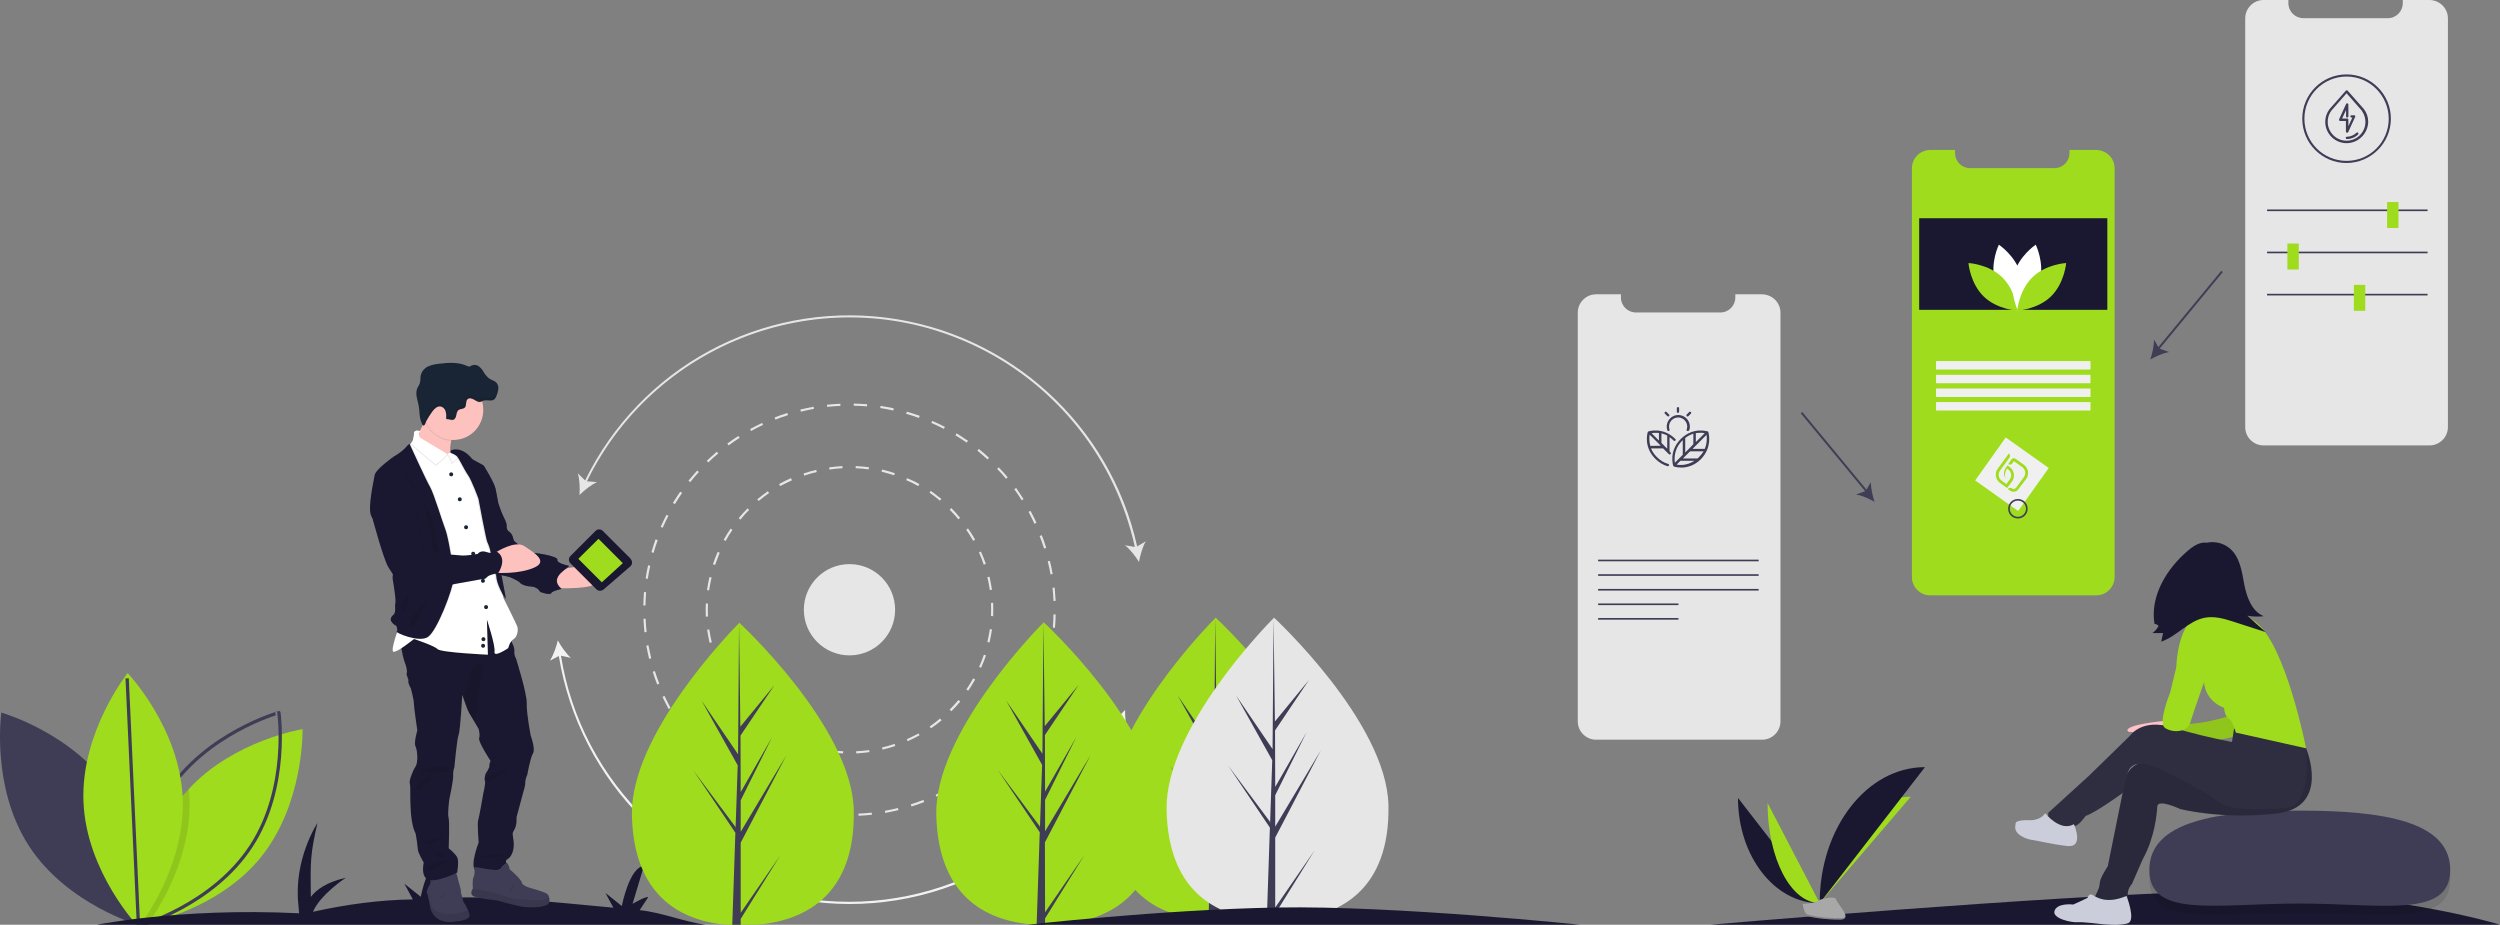 <?xml version="1.0" encoding="UTF-8"?> <!-- Generator: Adobe Illustrator 23.0.3, SVG Export Plug-In . SVG Version: 6.00 Build 0) --> <svg xmlns="http://www.w3.org/2000/svg" xmlns:xlink="http://www.w3.org/1999/xlink" id="Vrstva_1" x="0px" y="0px" viewBox="0 0 1512.1 559.3" xml:space="preserve"><rect x="0" y="0" width="1512.1" height="559.3" fill="#808080" stroke="none"/> <path fill="#3F3D56" d="M67.9,479c23.2,35.5,16.8,80.8,16.8,80.8s-43.9-12.4-67.1-48C-5.6,476.2,0.8,431,0.8,431 S44.7,443.4,67.9,479z"></path> <path fill="#A0DC1E" d="M84.9,559.3c0,0,0.6-0.1,1.6-0.3c0.8-0.2,2-0.4,3.4-0.7c12.5-2.9,45.6-12.9,67.2-39 C184.1,486.6,183,441,183,441s-41.4,6.7-68.7,36.1c-1.2,1.3-2.3,2.6-3.5,3.9c-23.6,28.4-25.8,66.7-25.9,76.1 C84.8,558.5,84.9,559.3,84.9,559.3z"></path> <path fill="none" stroke="#3F3D56" stroke-width="2" stroke-miterlimit="10" d="M101.6,479c-23.2,35.5-16.8,80.8-16.8,80.8 s43.9-12.4,67.1-48c23.2-35.5,16.8-80.8,16.8-80.8S124.8,443.4,101.6,479z"></path> <path opacity="0.1" d="M84.9,557.1c0.6,0.7,1.2,1.4,1.6,1.9c1,1.1,1.5,1.7,1.5,1.7s0.7-0.9,1.8-2.4c6.3-8.7,26.4-39.8,24.8-75.6 c-0.1-1.9-0.2-3.7-0.4-5.6c-1.2,1.3-2.3,2.6-3.5,3.9C87.2,509.4,85,547.7,84.9,557.1z"></path> <path fill="#A0DC1E" d="M50.5,485.2c1.8,42.4,33.3,75.5,33.3,75.5s28.5-35.7,26.7-78.1c-1.8-42.4-33.3-75.5-33.3-75.5 S48.7,442.8,50.5,485.2z"></path> <line fill="none" stroke="#3F3D56" stroke-width="2" stroke-miterlimit="10" x1="83.8" y1="560.9" x2="76.9" y2="410.3"></line> <path fill="#E6E6E6" d="M627.9,419.1c-1.1,2.5-2.3,4.9-3.5,7.3l-1.2-0.6c1.2-2.4,2.4-4.8,3.5-7.2l0-0.1L627.9,419.1L627.9,419.1 L627.9,419.1z M631,411.5l-1.3-0.5c0.9-2.5,1.8-5.1,2.5-7.7l1.3,0.4C632.8,406.3,632,409,631,411.5z M620.5,433.5 c-1.4,2.3-2.9,4.6-4.5,6.8l-1.1-0.8c1.5-2.2,3-4.5,4.4-6.8L620.5,433.5z M635.6,395.8l-1.3-0.3c0.6-2.6,1.1-5.3,1.5-7.9l1.3,0.2 C636.7,390.5,636.2,393.2,635.6,395.8L635.6,395.8z M611.1,446.9c-1.7,2.1-3.5,4.2-5.3,6.2l-1-0.9c1.8-2,3.6-4,5.3-6.1L611.1,446.9z M638.1,379.7l-1.3-0.1c0.2-2.7,0.4-5.4,0.4-8l1.3,0C638.5,374.3,638.3,377,638.1,379.7z M600.1,458.9c-2,1.9-4,3.7-6.1,5.4l-0.9-1 c2.1-1.7,4.1-3.5,6-5.4L600.1,458.9z M638.5,363.4l-1.3,0.1c-0.1-2.7-0.3-5.4-0.6-8l1.3-0.1C638.1,358,638.3,360.7,638.5,363.4z M587.6,469.4c-2.2,1.6-4.5,3.1-6.7,4.6l-0.7-1.1c2.3-1.4,4.5-3,6.7-4.6L587.6,469.4z M636.7,347.2l-1.3,0.2c-0.5-2.6-1-5.3-1.7-7.9 l1.3-0.3C635.7,341.9,636.2,344.6,636.7,347.2z M573.8,478.2c-2.4,1.3-4.8,2.5-7.3,3.7l-0.6-1.2c2.4-1.1,4.9-2.4,7.2-3.6 L573.8,478.2z M632.8,331.4l-1.3,0.4c-0.8-2.6-1.7-5.1-2.7-7.6l1.3-0.5C631.1,326.2,632,328.8,632.8,331.4z M559,485.1 c-2.5,1-5.1,1.9-7.7,2.7l-0.4-1.3c2.6-0.8,5.1-1.7,7.6-2.7L559,485.1z M626.9,316.2l-1.2,0.6c-1.1-2.4-2.4-4.9-3.6-7.2l1.2-0.6 C624.5,311.3,625.8,313.7,626.9,316.2z M543.4,490c-2.6,0.6-5.3,1.2-8,1.7l-0.2-1.3c2.6-0.5,5.3-1,7.9-1.7L543.4,490z M619.1,301.9 l-1.1,0.7c-1.4-2.3-3-4.5-4.5-6.7l1.1-0.8C616.1,297.3,617.6,299.6,619.1,301.9z M527.4,492.8c-2.7,0.3-5.4,0.5-8.1,0.6l-0.1-1.3 c2.7-0.1,5.4-0.3,8-0.6L527.4,492.8z M609.5,288.7l-1,0.9c-1.7-2.1-3.5-4.1-5.4-6l1-0.9C605.9,284.5,607.7,286.6,609.5,288.7z M511.1,493.5c-2.7-0.1-5.4-0.2-8.1-0.4l0.1-1.3c2.7,0.2,5.4,0.4,8,0.4L511.1,493.5z M598.2,276.9l-0.9,1c-2-1.8-4-3.6-6.1-5.3 l0.8-1.1C594.1,273.2,596.2,275,598.2,276.9z M494.8,492.1c-2.7-0.4-5.4-0.9-8-1.5l0.3-1.3c2.6,0.6,5.3,1.1,7.9,1.5L494.8,492.1z M585.5,266.6l-0.8,1.1c-2.2-1.5-4.5-3-6.8-4.4l0.7-1.2C580.9,263.6,583.2,265.1,585.5,266.6L585.5,266.6z M478.9,488.6 c-2.6-0.8-5.2-1.6-7.8-2.5l0.5-1.3c2.5,0.9,5.1,1.8,7.7,2.5L478.9,488.6z M571.5,258.2l-0.6,1.2c-2.4-1.2-4.8-2.4-7.3-3.5l-0.3-0.1 l0.5-1.2l0.3,0.1C566.6,255.8,569.1,256.9,571.5,258.2L571.5,258.2z M464.1,481.8l-0.5,1.2l-0.2-0.1c-2.4-1.1-4.9-2.2-7.2-3.5 l0.6-1.2c2.3,1.2,4.7,2.4,7.1,3.4L464.1,481.8z M555.8,252.8c-2.5-0.9-5.1-1.8-7.7-2.5l0.4-1.3c2.6,0.8,5.2,1.6,7.8,2.5L555.8,252.8 z M449.8,474.3l-0.7,1.2c-2.3-1.4-4.6-2.9-6.8-4.4l0.8-1.1C445.3,471.5,447.5,472.9,449.8,474.3z M540.3,248.3 c-2.6-0.6-5.3-1.1-7.9-1.5l0.2-1.3c2.7,0.4,5.4,0.9,8,1.5L540.3,248.3z M436.6,465.1l-0.8,1.1c-2.1-1.7-4.2-3.5-6.2-5.3l0.9-1 C432.4,461.6,434.5,463.4,436.6,465.1z M524.4,245.8c-2.7-0.2-5.4-0.4-8-0.4l0-1.3c2.7,0.1,5.4,0.2,8.1,0.4L524.4,245.8z M424.7,454.2l-1,0.9c-1.9-2-3.7-4-5.5-6.1l1-0.9C421,450.2,422.8,452.2,424.7,454.2z M508.3,245.5c-2.7,0.1-5.4,0.3-8,0.6l-0.1-1.3 c2.7-0.3,5.4-0.5,8.1-0.6L508.3,245.5z M414.3,441.8l-1.1,0.8c-1.6-2.2-3.2-4.5-4.6-6.7l1.1-0.7 C411.2,437.4,412.7,439.6,414.3,441.8z M492.3,247.3c-2.6,0.5-5.3,1-7.9,1.7l-0.3-1.3c2.6-0.6,5.3-1.2,8-1.7L492.3,247.3z M405.6,428.2l-1.2,0.6c-1.3-2.4-2.5-4.8-3.7-7.3l1.2-0.6C403.1,423.4,404.3,425.8,405.6,428.2z M476.6,251.1 c-2.6,0.8-5.1,1.7-7.6,2.7l-0.5-1.3c2.5-1,5.1-1.9,7.7-2.7L476.6,251.1z M398.8,413.5l-1.3,0.5c-1-2.5-1.9-5.1-2.7-7.7l1.3-0.4 C396.9,408.5,397.8,411.1,398.8,413.5z M461.5,257c-2.4,1.1-4.9,2.4-7.2,3.7l-0.6-1.2c2.4-1.3,4.8-2.5,7.3-3.7L461.5,257z M393.9,398.2l-1.3,0.3c-0.6-2.6-1.2-5.3-1.7-8l1.3-0.2C392.7,392.9,393.3,395.6,393.9,398.2L393.9,398.2z M447.4,264.8 c-2.3,1.4-4.5,3-6.7,4.6l-0.8-1.1c2.2-1.6,4.5-3.2,6.7-4.6L447.4,264.8z M391.1,382.3l-1.3,0.1c-0.3-2.7-0.5-5.4-0.6-8.1l1.3-0.1 C390.6,376.9,390.8,379.6,391.1,382.3z M434.4,274.3c-2.1,1.7-4.1,3.5-6,5.4l-0.9-1c2-1.9,4-3.7,6.1-5.5L434.4,274.3z M390.4,366.2 l-1.3,0c0.1-2.7,0.2-5.4,0.4-8.1l1.3,0.1C390.6,360.8,390.5,363.5,390.4,366.2z M422.7,285.5c-1.8,2-3.6,4-5.2,6.1l-1.1-0.8 c1.7-2.1,3.5-4.2,5.3-6.2L422.7,285.5z M391.8,350.1l-1.3-0.2c0.4-2.7,0.9-5.4,1.5-8l1.3,0.3C392.7,344.8,392.2,347.5,391.8,350.1 L391.8,350.1z M412.6,298.1c-1.5,2.2-3,4.5-4.4,6.8l-1.2-0.7c1.4-2.3,2.9-4.6,4.4-6.8L412.6,298.1z M395.3,334.4L394,334 c0.8-2.6,1.6-5.2,2.5-7.8l1.3,0.5C396.9,329.2,396,331.8,395.3,334.4L395.3,334.4z M404.3,311.9c-1.2,2.3-2.3,4.7-3.4,7.1l-0.1,0.2 l-1.2-0.5l0.1-0.2c1.1-2.4,2.2-4.8,3.4-7.1L404.3,311.9z"></path> <path fill="#E6E6E6" d="M593.4,403.9l-1.2-0.5c1.1-2.4,2-4.9,2.9-7.4l1.3,0.4C595.5,398.9,594.5,401.4,593.4,403.9z M589.8,411 c-1.3,2.3-2.7,4.6-4.2,6.8l-1.1-0.8c1.5-2.2,2.9-4.4,4.1-6.7L589.8,411z M598.5,388.6l-1.3-0.3c0.6-2.6,1.1-5.2,1.5-7.8l1.3,0.2 C599.6,383.4,599.1,386,598.5,388.6L598.5,388.6z M580.8,424.3c-1.7,2.1-3.5,4.1-5.4,5.9l-1-1c1.9-1.9,3.6-3.8,5.3-5.8L580.8,424.3z M600.7,372.7l-1.3-0.1c0.1-2.6,0.1-5.3,0-7.9l1.3-0.1C600.8,367.4,600.8,370.1,600.7,372.7L600.7,372.7z M569.5,435.7 c-2.1,1.7-4.2,3.3-6.4,4.8l-0.8-1.1c2.2-1.5,4.3-3.1,6.3-4.8L569.5,435.7z M600,356.7l-1.3,0.2c-0.4-2.6-0.9-5.2-1.5-7.8l1.3-0.3 C599.1,351.4,599.6,354.1,600,356.7L600,356.7z M556.2,444.7c-2.3,1.3-4.7,2.5-7.2,3.6l-0.5-1.2c2.4-1.1,4.8-2.3,7.1-3.5 L556.2,444.7z M596.3,341.1l-1.3,0.4c-0.8-2.5-1.8-5-2.9-7.4l1.2-0.5C594.4,336.1,595.4,338.6,596.3,341.1L596.3,341.1z M541.5,451.2c-2.5,0.9-5.1,1.6-7.7,2.2l-0.3-1.3c2.6-0.6,5.1-1.3,7.6-2.2L541.5,451.2z M589.8,326.4l-1.2,0.7 c-1.3-2.3-2.7-4.6-4.2-6.7l1.1-0.8C587.1,321.8,588.5,324.1,589.8,326.4z M525.9,454.9c-2.6,0.4-5.3,0.6-8,0.8l-0.1-1.3 c2.6-0.1,5.3-0.4,7.9-0.7L525.9,454.9z M580.7,313.2l-1,0.9c-1.7-2-3.5-4-5.3-5.8l1-1C577.2,309.1,579,311.1,580.7,313.2z M509.9,455.7c-2.7-0.1-5.4-0.4-8-0.7l0.2-1.3c2.6,0.4,5.3,0.6,7.9,0.7L509.9,455.7z M569.4,301.8l-0.9,1c-2-1.7-4.1-3.3-6.3-4.8 l0.8-1.1C565.1,298.5,567.3,300.1,569.4,301.8z M494,453.5c-2.6-0.6-5.2-1.3-7.7-2.2l0.4-1.3c2.5,0.8,5.1,1.6,7.6,2.2L494,453.5z M556.1,292.8l-0.7,1.2c-2.3-1.3-4.7-2.5-7.1-3.5l-0.2-0.1l0.5-1.2l0.2,0.1C551.4,290.3,553.8,291.5,556.1,292.8z M479.3,447.2 l-0.5,1.2l-0.1,0c-2.4-1.1-4.8-2.3-7.1-3.5l0.7-1.2C474.5,444.9,476.9,446.1,479.3,447.2L479.3,447.2z M540.8,287.5 c-2.5-0.8-5.1-1.6-7.6-2.2l0.3-1.3c2.6,0.6,5.2,1.3,7.7,2.2L540.8,287.5z M465.5,439.5l-0.8,1.1c-2.2-1.5-4.4-3.1-6.4-4.8l0.9-1 C461.2,436.5,463.3,438.1,465.5,439.5z M525.4,283.9c-2.6-0.4-5.3-0.6-7.9-0.7l0.1-1.3c2.7,0.1,5.4,0.4,8,0.7L525.4,283.9z M453.3,429.5l-1,1c-1.9-1.9-3.7-3.9-5.4-5.9l1-0.9C449.7,425.6,451.5,427.6,453.3,429.5z M509.6,283.2c-2.6,0.1-5.3,0.4-7.9,0.8 l-0.2-1.3c2.6-0.4,5.3-0.6,8-0.8L509.6,283.2z M443.2,417.3l-1.1,0.8c-1.5-2.2-2.9-4.5-4.2-6.8l1.2-0.7 C440.3,412.9,441.7,415.1,443.2,417.3z M494,285.5c-2.6,0.6-5.1,1.3-7.6,2.2l-0.4-1.3c2.5-0.9,5.1-1.6,7.7-2.2L494,285.5z M435.5,403.5l-1.2,0.5c-1.1-2.4-2.1-5-2.9-7.5l1.3-0.4C433.5,398.6,434.5,401.1,435.5,403.5z M479,290.5c-2.4,1.1-4.8,2.3-7.1,3.5 l-0.7-1.2c2.3-1.3,4.7-2.5,7.2-3.6L479,290.5z M430.5,388.5l-1.3,0.3c-0.6-2.6-1.1-5.3-1.5-7.9l1.3-0.2 C429.4,383.4,429.9,386,430.5,388.5L430.5,388.5z M465.2,298.2c-2.2,1.5-4.3,3.1-6.3,4.8l-0.9-1c2.1-1.7,4.2-3.3,6.4-4.9 L465.2,298.2z M428.2,372.9l-1.3,0.1c-0.1-2.7-0.1-5.4,0-8l1.3,0.1C428.1,367.6,428.1,370.3,428.2,372.9z M453.1,308.4 c-1.9,1.9-3.6,3.8-5.3,5.9l-1-0.9c1.7-2.1,3.5-4.1,5.4-5.9L453.1,308.4z M428.9,357.1l-1.3-0.2c0.4-2.6,0.9-5.3,1.5-7.9l1.3,0.3 C429.8,351.9,429.3,354.5,428.9,357.1z M443,320.5c-1.5,2.2-2.9,4.4-4.1,6.7l-1.2-0.7c1.3-2.3,2.7-4.6,4.2-6.8L443,320.5z M432.5,341.7l-1.3-0.4c0.8-2.5,1.8-5,2.9-7.5l1.2,0.5C434.3,336.8,433.4,339.3,432.5,341.7L432.5,341.7z"></path> <path fill="#F2F2F2" d="M680.5,429.4c-2.7,3-6.7,6.6-10.2,8.4l6.1,0.2C645.7,510.2,570.1,553.8,492,544.1 c-77.8-9.7-140.4-70.2-152.7-147.5l6,1.3c-2.9-2.6-6-7-7.9-10.6c-0.9,4-2.7,9-4.8,12.3l5.4-2.8c6.1,37.5,23.9,72,50.8,98.7 c57.5,56.7,145.9,67.6,215.4,26.6c32-19,57.4-47.5,72.5-81.5c0.3-0.7,0.6-1.5,0.9-2.2l4.6,4C680.9,438.8,680.4,433.5,680.5,429.4z"></path> <path fill="#E6E6E6" d="M535.8,192.1c-75.5-9.4-148.6,30.2-181.9,98.5l-4.4-4.3c1.1,3.7,1.3,9.1,1,13.1c2.9-2.9,7.1-6.2,10.6-7.8 l-6.1-0.5c42.9-87.7,148.7-124,236.4-81.1c48.4,23.7,83.4,68.2,95,120.8l-6-1c3.1,2.4,6.4,6.6,8.5,10.1c0.7-4,2.2-9.2,4.1-12.5 l-5.2,3.1C671.5,257,610.6,201.5,535.8,192.1z"></path> <circle fill="#E6E6E6" cx="513.8" cy="368.8" r="27.6"></circle> <path fill="#1A1830" d="M1272.5,559.5h-240.3c0,0,204.4-17.8,306-20.3c101.5-2.5,174.6,20.3,174.6,20.3H1272.5z"></path> <path fill="#1A1830" d="M428.3,559.6c-14.3-1.9-28.1-7.8-41.4-9.1l5.2-7.9c-1.8-0.5-9.5,4.1-9.5,4.1l6.9-23 c-8.9,0.8-13.4,24.3-13.4,24.3l-9.9-7.9l4.8,8.9c-40.9-3.8-82.3-8.3-105-5.2l4.5-6.8c-1.8-0.5-9.5,4.1-9.5,4.1l6.9-23 c-8.9,0.8-13.4,24.3-13.4,24.3l-9.9-7.9l5.1,9.5c-20.2,0.3-40.2,3-60.4,7.5c4.5-10.6,19.9-20.6,19.9-20.6 c-11.8,2.7-17.9,7.3-21.2,11.6c-0.3-21.8-0.3-25.8,4-44.7c0,0-14.6,22-11.5,49.7l0.4,4.9c-73.7-3.7-126.5,7.7-126.5,7.7L428.3,559.6 z"></path> <title>hire</title> <path opacity="0.1" d="M1482,531.7c0,29.5-41.1,20.3-91.3,20.3s-90.7,9.1-90.7-20.3c0-29.5,41-35.9,91.3-35.9 C1441.5,495.8,1482,502.2,1482,531.7z"></path> <path fill="#3F3D56" d="M1482,526.2c0,29.5-41.1,20.3-91.3,20.3s-90.7,9.1-90.7-20.3c0-29.5,41-35.9,91.3-35.9 C1441.5,490.3,1482,496.7,1482,526.2z"></path> <path fill="#FFC1C7" d="M1310.4,433.9l-1.9,2.2c0,0-22.6,2.1-21.7,5.8c0.9,3.7,27.2-4.9,27.2-4.9L1310.4,433.9z"></path> <path fill="#A0DC1E" d="M1351.4,432.1c0,0-24.2,8.6-37.3,4.9l6.1,12.2c0,0,31.2-0.9,36.7-6.4S1351.4,432.1,1351.4,432.1z"></path> <path opacity="0.1" d="M1351.4,432.1c0,0-24.2,8.6-37.3,4.9l6.1,12.2c0,0,31.2-0.9,36.7-6.4S1351.4,432.1,1351.4,432.1z"></path> <circle fill="#FFC1C7" cx="1335" cy="350.2" r="16.2"></circle> <path fill="#FFC1C7" d="M1348.8,365.5c0.6,1.1,1.3,2,2.1,2.9c2.2,2.4,4.9,4.4,7.8,5.8c-9.2,1.9-18.5,3.3-27.9,4.1 c1-3.5-0.3-7.2-2.1-10.4c-1.7-3.2-4-6.1-5.1-9.6l11,0.3c2,0.1,4,0.1,6,0c1.5-0.1,4-1,5.3-0.6C1349,358.8,1347.6,362.9,1348.8,365.5z "></path> <path fill="#2F2E41" d="M1385.6,441.6l9.2,11c0,0,15.3,35.8-18.1,39.5c-33.4,3.7-58.1-2.8-58.1-2.8s-13.5-6.4-13.8-1.5 s-1.5,18.7-8.9,32.1l-6.4,14.7c0,0-3.4,3.4-2.4,8c0.9,4.6-20.5,6.1-20.2,0c0,0,3.1-5.2,3.1-8.3c0-3.1,4.9-10.4,4.9-10.4l8.9-44.1 c0,0-0.6-22.6,20.2-18.4c20.8,4.3,50.5-0.9,50.5-0.9l6.7-23.6L1385.6,441.6z"></path> <path opacity="0.1" d="M1385.6,441.6l9.2,11c0,0,15.3,35.8-18.1,39.5c-33.4,3.7-58.1-2.8-58.1-2.8s-13.5-6.4-13.8-1.5 s-1.5,18.7-8.9,32.1l-6.4,14.7c0,0-3.4,3.4-2.4,8c0.9,4.6-20.5,6.1-20.2,0c0,0,3.1-5.2,3.1-8.3c0-3.1,4.9-10.4,4.9-10.4l8.9-44.1 c0,0-0.6-22.6,20.2-18.4c20.8,4.3,50.5-0.9,50.5-0.9l6.7-23.6L1385.6,441.6z"></path> <path fill="#2F2E41" d="M1351.2,440.8c0,0,28-10.5,43.6,11.8c0,0,4,34.6-11.9,36.1c-15.9,1.5-36.7,1.2-41.6-4 c-4.9-5.2-35.8-19.9-35.8-19.9s-15.4-7.8-18.4,2.3s-3.3,12.6-3.3,12.6s-15.9,11.6-22.3,13.8c0,0-4.3,6.1-6.7,6.1 c-2.4,0-17.4,3.4-15.9-8l24.8-22.6l24.8-24.2c0,0,7-10.4,25.1-4.9c12,3.6,24.1,6.5,36.4,8.9L1351.2,440.8z"></path> <path fill="#CBCEDA" d="M1286.2,541.9c0,0,5.8,14.7,0.9,16.5c-4.9,1.8-15.3,0.6-15.3,0.6s-12.2-1.5-15.3-1.2 c-3.1,0.3-15.6-2.1-13.8-7c1.8-4.9,11.3-3.7,11.3-3.7l8.6-4c0,0,0.9-3.1,3.1-1.8S1274,547.1,1286.2,541.9z"></path> <path fill="#CBCEDA" d="M1254.4,498.5c0,0,6.4,14.4-4,13.2c-10.4-1.2-18.4-3.4-21.4-3.7c-2.9-0.3-11.3-3.1-10-8.8 c0.1-0.4,0.1-0.7,0.1-1.1c0-0.8,1-2.3,9.3-2c0,0,6.1,0,8.6-4.3C1236.9,491.8,1246.1,503.4,1254.4,498.5z"></path> <path fill="#A0DC1E" d="M1323.8,376.1c0,0,22-13.8,40.4,0c18.4,13.8,30.6,76.5,30.6,76.5l-42.5-9.5c0,0-1.8-7.3-4.3-8.6 s-2.8-6.4-2.8-6.4s-13.2-4-12.2-19.3C1333.9,393.5,1323.8,376.1,1323.8,376.1z"></path> <path fill="#A0DC1E" d="M1335.2,376.7h-11.3c0,0-6.7,7.6-7.6,26.9l-3.7,15.3c0,0-7.6,18.4-3.1,21.4c4.6,3.1,13.5,2.8,15.3-3.4 s14.4-41.6,14.4-41.6L1335.2,376.7z"></path> <path fill="#1A1830" d="M1331.9,329.1c5.7-2.3,12.3-1.3,17,2.8c5.9,5.2,7.1,13.8,8.5,21.5c1.5,7.7,4.5,16.3,11.8,19.3 c-3.3,0.4-6.6,0.3-9.9-0.3l11,9.9l-18.6-6c-5.8-1.9-11.9-3.8-18-2.7c-10,1.8-16.9,11.2-26.5,14.5l1.1-5.2l-6.4,0 c1.5-1.1,2.8-2.6,3.7-4.3c-0.6-0.7-1.5-1.2-2.5-1.3c-2.7-16.7,7.3-33.3,20.2-44.2c2.5-2.2,5.4-4.2,8.7-4.8s7.1,0.9,8.3,4.1"></path> <path fill="#1A1830" d="M1051.2,482.6c0,35.2,22.1,63.7,49.4,63.7"></path> <path fill="#A0DC1E" d="M1100.6,546.3c0-35.6,24.7-64.4,55.1-64.4"></path> <path fill="#A0DC1E" d="M1069.1,485.7c0,33.5,14.1,60.5,31.5,60.5"></path> <path fill="#1A1830" d="M1100.6,546.3c0-45.5,28.5-82.3,63.7-82.3"></path> <path fill="#A8A8A8" d="M1090.2,546.7c0,0,7-0.2,9.1-1.7c2.1-1.5,10.8-3.3,11.3-0.9c0.5,2.4,10.5,12,2.6,12.1 c-7.9,0.1-18.4-1.2-20.5-2.5C1090.6,552.4,1090.2,546.7,1090.2,546.7z"></path> <path opacity="0.2" d="M1113.3,555.3c-7.9,0.1-18.4-1.2-20.5-2.5c-1.6-1-2.2-4.5-2.5-6.1c-0.1,0-0.2,0-0.2,0s0.4,5.7,2.6,6.9 c2.1,1.3,12.6,2.6,20.5,2.5c2.3,0,3.1-0.8,3-2C1115.9,554.9,1115,555.3,1113.3,555.3z"></path> <title>personal site</title> <path fill="#FEC2BE" d="M358.6,354c-4.4,1.7-14.6,1.9-19.2,1.8c-1.4,0-2.2,0-2.2,0l-2.9-5.9l2.9-4.9c0,0,2.7-0.7,6.2-1.4 c5.2-0.9,12.4-1.7,15.8,0.4C365,347.6,364.3,351.8,358.6,354z"></path> <path opacity="0.1" d="M339.4,355.8c-1.4,0-2.2,0-2.2,0l-2.9-5.9l2.9-4.9c0,0,2.7-0.7,6.2-1.4C340.5,345.7,333.6,350.3,339.4,355.8z "></path> <path fill="#4C4981" d="M291.2,283l1.3-1.5c0,0,6.6,10.5,7.3,14.4s1.6,8.5,1.6,8.5s1.7,5.2,2.8,7.4s2.1,4.4,2.2,5.4 c0.1,1-0.4,3.2,1.7,4.5c2.1,1.4,2.6,5.2,2.6,5.2s7.5,7.3,11.5,7.5c4,0.2,15.3,2.2,14.9,4.1c-0.4,2,4.7,3.2,6.8,3.7 c2.1,0.5-13.3,6.4-4.3,14c0,0-5.7,1.2-6.3,2.6c-0.6,1.4-6.6-0.8-6.6-0.8s-1.3-3.1-5.7-3.3c-4.4-0.2-6.7-2.2-6.7-2.5 s-4.4-2.8-6.9-3.4c-2.5-0.7-5.7-1-5.8-1.7c-0.1-0.7-14.8-64.2-14.8-64.2L291.2,283z"></path> <path fill="#1A1830" d="M291.2,283l1.3-1.5c0,0,6.6,10.5,7.3,14.4s1.6,8.5,1.6,8.5s1.7,5.2,2.8,7.4s2.1,4.4,2.2,5.4 c0.1,1-0.4,3.2,1.7,4.5c2.1,1.4,2.6,5.2,2.6,5.2s7.5,7.3,11.5,7.5c4,0.2,15.3,2.2,14.9,4.1c-0.4,2,4.7,3.2,6.8,3.7 c2.1,0.5-13.3,6.4-4.3,14c0,0-5.7,1.2-6.3,2.6c-0.6,1.4-6.6-0.8-6.6-0.8s-1.3-3.1-5.7-3.3c-4.4-0.2-6.7-2.2-6.7-2.5 s-4.4-2.8-6.9-3.4c-2.5-0.7-5.7-1-5.8-1.7c-0.1-0.7-14.8-64.2-14.8-64.2L291.2,283z"></path> <path fill="#3F3D56" d="M275.8,557.3c-13,2.4-15.4-7.6-15.4-7.6s-1.6-8.9-2.2-9.6c-0.2-0.3-0.2-0.6-0.1-0.9l0,0 c0.4-1.5,1-2.9,1.9-4.2c0.8-1,0.1-5,0.1-5l15.1-3.9c0.6,1.4,1.1,2.9,1.5,4.4c0.1,1.4,2.4,7.8,2.1,8.7c-0.2,0.9,1,3.6,1.1,5 s2,3.5,2.2,4.2c0.2,0.7,0.5,1.3,0.9,1.9c0.4,1,0.7,2,1,3C284.6,556.8,275.8,557.3,275.8,557.3z"></path> <path opacity="0.1" d="M275.8,557.3c-13,2.4-15.4-7.6-15.4-7.6s-1.6-8.9-2.2-9.6c-0.2-0.3-0.2-0.6-0.1-0.9l3.1,9 c0,0,2.6,5.4,12.2,4.6c5.5-0.5,8.2-1.5,9.5-2.3c0.4,1,0.7,2,1,3C284.6,556.8,275.8,557.3,275.8,557.3z"></path> <path opacity="0.1" d="M265.6,543.2c0,0,3.3,0.1,3.5-2.6L265.6,543.2z"></path> <path fill="#1A1830" d="M322.4,455.6c-1.6,2.4-3.5,13.1-3.5,13.1c-0.7,1.4-1.1,2.9-1.2,4.5c0.1,2.1-1.2,5.9-1.2,5.9l-4.1,15.3 c0,0,0.4,4.1-1.1,7c-1.6,2.9-1.4,2-0.7,7c0.7,5-0.9,9.7-3.6,11.2c-2.7,1.5,1.2,5,1.2,5s-17.1,4.6-20.6,1.8 c-3.6-2.8,1.9-16.8,1.9-16.8s-0.9-11.7-0.3-13.4c0.6-1.7,3.1-16.2,3.1-16.2s1.6-6.6,1-7.7c-0.6-1.1,0.4-4.3,0.4-4.3s2.5-3.6,2.3-4.7 c-0.2-1.1,0.7-3.1,0.7-3.1s-7.6-11.6-6.9-13.7c0.7-2.2-0.3-5.6-0.3-5.6s-1-1.6-2.1-3.6c-1.4-2.4-3.1-5.3-3.7-6.2 c-0.7-1.2-2.5-6-3.4-8.8c-0.4-1.2-0.7-2-0.7-2s-1.2,21.8-2.2,24.1c-1,2.3-2.6,19.8-2.6,19.8c-0.6,1.6-0.8,3.2-0.7,4.9 c0.2,2.7-2.4,14.7-2.4,14.7s-1.1,8.5-0.4,10.7s0.1,18.6,0.1,18.6s4.1,3.2,5.2,5.6c1.1,2.4-0.1,9.1-0.1,9.1s-11.9,5.9-17.1,4.4 c-5.3-1.6-3.1-10.5-3.1-10.5s-3.6-5.9-3.6-8.2c-0.3-3.1-0.7-6.3-1.3-9.3c-4.5-8.3-2.7-28.5-3.5-30.1c-0.7-1.6,1.6-7.7,3.4-10.4 s1.1-10.2,0-12.3s1.1-9.6,1.1-9.6s-2.1-14.4-2.1-16.6s-1.8-8.8-1.8-8.8s-1.9-3.4-1.5-4.4s-1.5-3.7-1-4.9s-0.4-4.8-1.4-7 c-0.7-2.2-1.2-4.5-1.6-6.8c-0.5-2.6-0.8-4.8-0.8-4.8l12.2-9.9l30.3-8l11.5-3.7l11.2,17.6c0,0,1.2,1.8,2.2,4c0.9,1.8,1.7,3.9,1.5,5.2 c-0.2,1.6,0.2,3.2,1,4.6c0,0,6.7,21.1,6.5,27.2c-0.2,6.1,2.4,19.4,2.4,19.4S324,453.1,322.4,455.6z"></path> <path fill="#FEC2BE" d="M277.2,283.8c-0.5-0.2-32.7-13.5-28.3-16.2c2.6-1.6,5.9-8.2,8.1-13.4c1.6-3.6,2.6-6.6,2.6-6.6 s25.9-4.6,16.6,11.3c-1.5,2.4-2.6,5.1-3.3,7.8C270.3,277.5,277,283.6,277.2,283.8z"></path> <path opacity="0.1" d="M276.2,258.9c-1.5,2.4-2.6,5.1-3.3,7.8c-6.7-0.5-12.6-4.6-15.3-10.7c-0.3-0.6-0.5-1.2-0.7-1.8 c1.6-3.6,2.6-6.6,2.6-6.6S285.5,243,276.2,258.9z"></path> <path fill="#FEC2BE" d="M292.3,248c0,10-8.1,18.1-18.1,18.1c-7.2,0-13.7-4.2-16.5-10.8c-1-2.3-1.5-4.8-1.5-7.3 c0-10,8.1-18.1,18.1-18.1c8.1,0,15.2,5.3,17.4,13.1C292.1,244.7,292.3,246.4,292.3,248z"></path> <path opacity="0.1" d="M309.8,388.2c-1.9,1.7-2.6,5-2.6,5s-8.9,6.1-8.3,2.2c0.6-3.9-4.6-19.4-4.6-19.4l0.6,21.2 c0,0-28.5-1.3-30.5-3.4s-14.2-6.1-14.2-6.1s-3.7,3-7.1,5.3c-0.5-2.6-0.8-4.8-0.8-4.8l12.2-9.9l30.5-8l11.5-3.7l11.2,17.6 C307.6,384.2,308.8,386.1,309.8,388.2z"></path> <path fill="#FFFFFF" d="M310.7,386.5c-2.4,1.5-3.3,5.5-3.3,5.5s-8.9,6.1-8.3,2.2s-4.6-19.4-4.6-19.4l0.6,21.2c0,0-28.5-1.3-30.5-3.4 s-14.2-6.1-14.2-6.1s-10.5,8.5-12.5,7.7c-1.9-0.7,3.4-15.1,3.4-15.1l5.5-84.2c0,0-1.5-25,0.7-25.9c0.3-0.1,0.7-0.3,0.9-0.6 c1.5-1.3,1.9-4,2-6.2c0.1-2.7,3.7-1.3,3.7-1.3l-2.1,2.7l18.4,11.2l0.2,0.1c0.7-0.4,1.5-0.7,2.2-1c1.6-0.6,3.8-1.2,5.2-0.6 c0.8,0.4,1.5,1,1.9,1.7c1,1.6,1.9,3.3,2.5,5.1l6.6,11.3c0,0,3.4,15,3.4,15.6c0,0.6,1,14.2,2.2,15.7c1.2,1.5,2.4,8.9,1.9,11.1 s0.7,10.5,0.7,10.5c4.9,4,7.4,17.6,7.4,17.6s7.7,15.3,8.3,17.1S313.1,385,310.7,386.5z"></path> <path opacity="0.1" d="M270.5,275.3c-1.8,2.7-7,6.4-7,6.4l-15-12.7c1.5-1.3,1.9-4,2-6.2c0.1-2.7,3.7-1.3,3.7-1.3l-0.4,0.6 c-0.8,1-0.6,2.5,0.4,3.4c0.1,0.1,0.1,0.1,0.2,0.2L270.5,275.3z"></path> <path fill="#FFFFFF" d="M270.5,274.6c-1.8,2.7-7,6.4-7,6.4l-15-12.7c1.5-1.3,1.9-4,2-6.2c0.1-2.7,3.7-1.3,3.7-1.3l-0.4,0.6 c-0.8,1-0.6,2.5,0.4,3.4c0.1,0.1,0.1,0.1,0.2,0.2L270.5,274.6z"></path> <path opacity="0.1" d="M277.5,276.6c-1.9,2.3-4.7,4.9-4.6,3.6c0.1-1.3-1.6-4.2-2.8-5.5c1.8-0.6,3.7-0.5,5.4,0.2 C276.3,275.3,277,275.9,277.5,276.6z"></path> <path fill="#FFFFFF" d="M277.8,275.7c-1.9,2.3-4.7,5-4.6,3.6c0.1-1.3-1.5-3.4-2.6-4.8c1.6-0.6,3.8-1.2,5.2-0.6 C276.6,274.4,277.3,275,277.8,275.7z"></path> <circle fill="#192534" cx="272.9" cy="286.9" r="1.2"></circle> <circle fill="#192534" cx="281.9" cy="318.9" r="1.2"></circle> <circle fill="#192534" cx="292.1" cy="351.3" r="1.2"></circle> <circle fill="#192534" cx="292.4" cy="386.6" r="1.2"></circle> <circle fill="#192534" cx="278.1" cy="302" r="1.2"></circle> <circle fill="#192534" cx="286.2" cy="334.9" r="1.2"></circle> <circle fill="#192534" cx="294" cy="367.2" r="1.2"></circle> <circle fill="#192534" cx="292.2" cy="390.6" r="1.2"></circle> <path opacity="0.1" d="M248.5,269.1c0,0,0.2-1.8-2.4,1.3s-7.4,5.7-7.4,5.7s-11,7.7-11.6,11.3c-0.6,3.5-4.1,19-2.3,24.1 c1.9,5.1,16.2,29.7,16.2,29.7s-3.8,4.4-2.9,9.7c0.9,5.2,2,12.5,1.5,14c-0.5,1.6,0.6,5.5-1.1,6.9c-1.7,1.4-3.4,3.8,1.8,6.9 c0,0,1,2.7,0.1,3.3c-0.9,0.6,13.1,6.7,18.7,3.4s15.5-29.4,15.7-35.2s-3.1-25.1-4.8-29.6c-1.8-4.5-7.1-22.2-9.4-26.2 C258.4,290.5,248.5,269.1,248.5,269.1z"></path> <path fill="#1A1830" d="M248,269.1c0,0,0.2-1.8-2.4,1.3s-7.4,5.7-7.4,5.7s-11,7.7-11.6,11.3c-0.6,3.5-4.1,19-2.3,24.1 c1.9,5.1,16.2,29.7,16.2,29.7s-3.8,4.5-2.9,9.7s2,12.5,1.5,14c-0.5,1.6,0.6,5.5-1.1,6.9c-1.7,1.4-3.4,3.8,1.8,6.9c0,0,1,2.7,0.1,3.3 c-0.9,0.6,13.1,6.7,18.7,3.4s15.5-29.4,15.7-35.2s-3.1-25.1-4.8-29.6c-1.8-4.5-7.1-22.2-9.4-26.1S248,269.1,248,269.1z"></path> <path opacity="0.1" d="M244,285.9c0,0,8.5,9.4,8.2,15.6C252.2,301.5,252.2,291.4,244,285.9z"></path> <path opacity="0.1" d="M255.7,301.3c0,0.3,5.7,21.6,5.4,24.3c-0.3,2.7,1.7,10.6,1.7,10.6l2.7-0.7c0,0-2.1-11-2.5-15 C262.6,316.4,255.7,301.3,255.7,301.3z"></path> <path opacity="0.1" d="M258,362.2c-0.2,0.3-13.5,15.4-9.8,16.5C252,379.8,258,362.2,258,362.2z"></path> <path opacity="0.1" d="M247,358.3c-0.3,0.2-5.3,10.9-5.9,8c-0.6-2.9,4.3,7.8,5.2-0.1L247,358.3z"></path> <path opacity="0.1" d="M272.6,272.5c0,0,5.5-3.4,12.4,5.2c0,0,5,2.9,6.5,3.6c1.5,0.7,3.2,19.1,3.2,19.1s3.3,7.9,2.4,12.5 c-0.9,4.6,2.6,20.2,2.6,20.2s5.7,28.1,5.5,28.9s-5.8-8.8-5.7-13.5c0.1-4.7-4.7-19.6-5.4-20.5c-0.7-0.9-5.4-26.3-5.4-26.3 s-3.9-10.8-6.3-14.3c-2.5-3.5-5.5-10.3-6.8-11.5c-0.9-0.8-2-1.5-3.1-2L272.6,272.5z"></path> <path fill="#1A1830" d="M272.6,272.5c0,0,6.2-3.4,13.1,5.2c0,0,5,2.9,6.5,3.6c1.5,0.7,3.2,19.1,3.2,19.1s3.3,7.9,2.4,12.5 c-0.9,4.6,2.6,20.2,2.6,20.2s5.7,28.1,5.5,28.9s-5.8-8.8-5.7-13.5s-4.7-19.6-5.4-20.5s-5.4-26.3-5.4-26.3s-3.9-10.8-6.3-14.3 c-2.5-3.6-5.5-10.3-6.8-11.5c-1.1-0.9-2.3-1.5-3.7-2L272.6,272.5z"></path> <path opacity="0.1" d="M291.5,408.6c-1.7,3.8-3.2,22.7-4.2,28.6c-1.4-2.4-3.1-5.3-3.7-6.2c-0.7-1.2-2.5-6-3.4-8.8 c1.1-2.7,4.2-10.5,4.2-13.3c0-3.5,5.6-7.9,5.6-7.9C292.1,403,292.7,406,291.5,408.6z"></path> <path opacity="0.1" d="M253.7,466.6c0,0,13-5.6,16.9-1.6S253.7,466.6,253.7,466.6z"></path> <path opacity="0.1" d="M261.1,468.8c0,0-13.2,7.4-8.7,8.7C256.9,478.8,261.1,468.8,261.1,468.8z"></path> <path opacity="0.1" d="M300.5,462.4c0,0-5.6,0.4-3.5,1.5C299.2,465,300.5,462.4,300.5,462.4z"></path> <path opacity="0.1" d="M307.5,464.1c-0.1,0.4-16.4,5.6-13.2,8C297.5,474.5,307.5,464.1,307.5,464.1z"></path> <path opacity="0.1" d="M255.7,509.5c2.4-0.4,16.1-6.7,10.7-2.2C263.5,510,259.4,510.8,255.7,509.5z"></path> <path opacity="0.1" d="M262.4,514.4c0,0,1.2,4.6,5.7,4C272.6,517.8,262.4,514.4,262.4,514.4z"></path> <path opacity="0.1" d="M258.6,523.8c0.8-0.2,10.5-4.7,10.7-2.6s-9.3,5.7-10,4.6C258.9,525.2,258.7,524.5,258.6,523.8z"></path> <path opacity="0.1" d="M290,518.4c1.2-0.1,12.3-3.6,14.5-0.4L290,518.4z"></path> <path opacity="0.1" d="M300.1,520.5c0,0,1.9-1.7,3.9-0.9C305.9,520.5,300.1,520.5,300.1,520.5z"></path> <path opacity="0.1" d="M275.5,538.9c0.3,1.3,1.2,2.3,2.5,2.6L275.5,538.9z"></path> <path fill="#3F3D56" d="M332.1,545.9c-0.7,3-11.1,3.3-16.1,2.5c-5-0.8-15.3-3.8-15.3-3.8s-10.8-1-14-2.4c-3.2-1.3-0.7-4.7-0.7-4.7 v-0.3c-0.1-1.2-0.3-5.7,0.5-6.9c0.9-1.4,0.4-6,0.4-6s15.3,3,15.6,1.6c0.3-1.4,2.7-3.4,3.8-3.9c1.1-0.4,1.9,3.7,1.9,3.7 s7,5.9,7.4,8.1c0.4,2.1,5.3,3.3,5.3,3.3s7.4,2.1,9.3,3.1c1.1,0.5,1.9,1.6,2,2.9C332.4,543.9,332.3,544.9,332.1,545.9z"></path> <path opacity="0.1" d="M332.1,545.9c-0.7,3-11.1,3.3-16.1,2.5c-5-0.8-15.3-3.8-15.3-3.8s-10.8-1-14-2.4c-3.2-1.3-0.7-4.7-0.7-4.7 v-0.3l15.5,3.4c0,0,7.6,3.3,12.5,3.3c4.3,0,13.8,1.7,18.3-0.9C332.4,544,332.3,544.9,332.1,545.9z"></path> <path opacity="0.1" d="M311.1,534.2c0,0-0.7,4.9-3.7,6.5L311.1,534.2z"></path> <path opacity="0.1" d="M291.6,243c-0.3,0.1-0.6,0.3-0.9,0.4c-1.4,0.4-2.7-0.6-4-1.3c-1.2-0.7-2.9-1.3-4-0.3c-1.4,1.3-0.4,4-1.8,5.2 c-0.9,0.8-2.4,0.5-3.4,1.1c-1,0.6-1.3,2-1.6,3.2c-0.3,1.2-0.8,2.6-1.9,2.9c-1.2,0.4-2.3-0.4-3.4-0.4c-0.2,0-0.5,0-0.7-0.1 c-0.1-0.2-0.2-0.3-0.1-0.5c0.2-1.4,0-2.9-0.4-4.3c-0.4-1.4-1.6-2.5-3-2.8c-2.1-0.3-3.8,1.5-5.1,3.2c-1.3,1.8-2.5,3.7-3.5,5.6 c-0.1,0.1-0.1,0.3-0.2,0.4c-1-2.3-1.5-4.8-1.5-7.3c0-10,8.1-18.1,18.1-18.1C282.3,229.9,289.4,235.3,291.6,243L291.6,243z"></path> <path fill="#192534" d="M261.4,249c1.2-1.7,3-3.5,5.1-3.2c1.4,0.3,2.6,1.4,3,2.8c0.4,1.4,0.5,2.9,0.4,4.3c0,0.2,0,0.4,0.1,0.5 c0.2,0.2,0.4,0.1,0.7,0.1c1.2,0,2.3,0.7,3.4,0.4s1.7-1.7,1.9-2.9c0.2-1.2,0.5-2.6,1.6-3.2s2.4-0.4,3.4-1.2c1.4-1.2,0.4-3.9,1.8-5.2 c1.1-1,2.8-0.4,4,0.3s2.6,1.7,4,1.3c0.5-0.2,0.9-0.4,1.3-0.6c2.2-0.9,5.1,0.6,6.9-0.9c0.7-0.7,1.1-1.5,1.4-2.4 c0.5-1.2,0.8-2.5,1-3.8c0.2-1.3-0.2-2.6-1-3.7c-1.2-1.4-3.2-1.7-4.7-2.8c-1.2-1-2.2-2.2-3-3.5c-0.7-1.4-1.7-2.6-2.9-3.6 c-1.2-1-2.9-1.3-4.4-0.7c-0.4,0.3-0.9,0.5-1.4,0.7c-0.6,0-1.1-0.1-1.6-0.4c-5.2-2.4-11.1-2-16.8-1.3c-2.3,0.2-4.5,0.7-6.6,1.6 c-2.1,0.9-3.7,2.7-4.4,4.9c-0.5,1.7-0.1,3.6-0.7,5.3c-0.4,1.2-1.2,2.2-1.6,3.3c-1.2,3.1,0.2,6.6,0.9,9.9c0.7,3.6,0.3,7.5,1.9,10.9 c0.3,0.7,0.6,1.8,1.4,1.4c0.6-0.3,1.1-2.2,1.4-2.8C258.9,252.7,260.1,250.8,261.4,249z"></path> <path opacity="0.1" d="M228.8,307l-2.7,7.6c0,0,6.3,23.5,9.3,28.5c3,4.9,7.3,11.3,7.3,11.3c5,2.2,10.5,2.9,15.8,2 c8.5-1.7,33.3-6.1,33.3-6.1c1.2,0.2,2.4-0.2,3.2-1.2c1.1-1.6,6.7-2.4,6.7-2.4s6.5-9.4-1.5-13.4c0,0-1,2.2-5.2,0.7s-5.5,1.2-5.5,1.2 s-6.9,1.4-10.8,0.9c-3.9-0.5-13.4-0.7-14.4-1.5c-0.5-0.5-1.3-0.4-1.8,0.1c0,0,0,0,0,0c-1.1-0.4-2.2-1-3.2-1.8c-0.8-0.9-1.9,1-1.9,1 s-1.4-0.8-1-1.8c0.4-1-1.3-4.7-1.3-4.7c-0.4-1.4-0.5-3-0.3-4.4c0.5-2-2.5-9.1-2.5-9.1c0-1.2,0.1-2.4,0.4-3.6 c0.5-1.8-3.8-5.3-3.8-5.3s-4.1-20.2-12.9-13.5C227.4,297.9,228.8,307,228.8,307z"></path> <path opacity="0.1" d="M292.5,338.8c-0.1,0.7-2.3,3.4-1.5,4c0.8,0.5,2.1,0.2,0.9,1.8c-1.2,1.6-1.1,4-0.3,3.7s2.1-3.8,2.1-5.2 C293.5,341.5,293.1,340.1,292.5,338.8z"></path> <g opacity="0.1"> <path d="M269.4,246.9c-0.4-1.4-1.6-2.5-3-2.8c-2.1-0.3-3.8,1.5-5.1,3.2c-1.3,1.8-2.5,3.7-3.5,5.6c-0.3,0.6-0.9,2.5-1.4,2.8 c-0.8,0.4-1.1-0.7-1.4-1.4c-1.5-3.4-1.2-7.3-1.9-10.9c-0.5-2.1-1-4.2-1.3-6.3c-0.2,2.6,0.8,5.3,1.3,7.9c0.7,3.6,0.3,7.5,1.9,10.9 c0.3,0.7,0.6,1.8,1.4,1.4c0.6-0.3,1.1-2.2,1.4-2.8c1-2,2.2-3.8,3.5-5.6c1.2-1.7,3-3.5,5.1-3.2c1.4,0.3,2.6,1.4,3,2.8 c0.2,0.7,0.4,1.5,0.4,2.2C269.9,249.4,269.8,248.1,269.4,246.9z"></path> <path d="M300.4,237.6c-0.2,0.9-0.7,1.7-1.4,2.4c-1.8,1.5-4.7,0.1-6.9,0.9c-0.4,0.2-0.9,0.4-1.3,0.6c-1.4,0.4-2.7-0.6-4-1.3 s-2.9-1.3-4-0.3c-1.4,1.3-0.4,4-1.8,5.2c-0.9,0.8-2.4,0.5-3.4,1.1c-1,0.6-1.3,2-1.6,3.2c-0.3,1.2-0.8,2.6-1.9,2.9s-2.3-0.4-3.4-0.4 c-0.2,0-0.5,0-0.7-0.1c0,0-0.1-0.1-0.1-0.1c0,0.4,0,0.8,0,1.2c0,0.2,0,0.4,0.1,0.5c0.2,0.2,0.4,0.1,0.7,0.1c1.2,0,2.3,0.7,3.4,0.4 c1.1-0.3,1.7-1.7,1.9-2.9c0.2-1.2,0.5-2.6,1.6-3.2c1-0.7,2.4-0.4,3.4-1.1c1.4-1.2,0.4-3.9,1.8-5.2c1.1-1,2.8-0.4,4,0.3 c1.2,0.7,2.6,1.7,4,1.3c0.5-0.1,0.9-0.4,1.3-0.6c2.2-0.9,5.1,0.6,6.9-0.9c0.6-0.7,1.1-1.5,1.3-2.4c0.5-1.2,0.8-2.5,1-3.8 c0-0.4,0-0.9,0-1.3C301.2,235.3,300.8,236.4,300.4,237.6z"></path> </g> <path fill="#FEC2BE" d="M299.7,334.2c0,0,11.8-7.7,17.4-3.9c5.7,3.8,15,9.2,5.8,13.1c-9.1,3.9-21.8,3.1-21.8,3.1L299.7,334.2z"></path> <path fill="#1A1830" d="M228.2,307l-2.6,7.6c0,0,6.3,23.5,9.3,28.5c3,4.9,7.3,11.3,7.3,11.3c5,2.2,10.5,2.9,15.8,2 c8.5-1.7,33.3-6.1,33.3-6.1c1.2,0.2,2.4-0.2,3.2-1.2c1.1-1.6,6.8-2.4,6.8-2.4s6.5-9.4-1.5-13.4c0,0-1,2.2-5.2,0.7S289,335,289,335 s-6.9,1.4-10.8,0.9s-13.4-0.7-14.4-1.5c-0.5-0.5-1.3-0.4-1.8,0.1c-1.1-0.4-2.2-1-3.2-1.8c-0.8-0.9-1.9,1-1.9,1s-1.4-0.8-1-1.8 c0.4-1-1.3-4.7-1.3-4.7c-0.4-1.4-0.5-3-0.3-4.4c0.5-2-2.5-9.1-2.5-9.1c0-1.2,0.1-2.4,0.4-3.6c0.5-1.8-3.8-5.3-3.8-5.3 s-4.1-20.2-12.9-13.5C226.8,297.8,228.2,307,228.2,307z"></path> <title>gravitas</title> <title>mobile_prototyping</title> <path fill="#A0DC1E" d="M1279,101.8V349c0,6.1-5,11.1-11.1,11.1h-100.4c-6.1,0-11.1-4.9-11.1-11.1c0,0,0,0,0,0V101.8 c0-6.1,5-11.1,11.1-11.1c0,0,0,0,0,0h15v1.9c0,5.1,4.1,9.1,9.1,9.1h51c5.1,0,9.1-4.1,9.1-9.1v-1.9h16 C1274,90.7,1279,95.6,1279,101.8C1279,101.8,1279,101.8,1279,101.8z"></path> <rect x="1160.8" y="132" fill="#1A1830" width="113.8" height="55.4"></rect> <path fill="#FFFFFF" d="M1206.6,170c3,11,13.2,17.8,13.2,17.8s5.4-11,2.4-22S1209,148,1209,148S1203.6,159,1206.6,170z"></path> <path fill="#A0DC1E" d="M1211,167.7c8.2,8,9.2,20.2,9.2,20.2s-12.3-0.7-20.4-8.6c-8.2-8-9.2-20.2-9.2-20.2S1202.8,159.7,1211,167.7z "></path> <path fill="#FFFFFF" d="M1233.7,170c-3,11-13.2,17.8-13.2,17.8s-5.4-11-2.4-22s13.2-17.8,13.2-17.8S1236.7,159,1233.7,170z"></path> <path fill="#A0DC1E" d="M1229.3,167.7c-8.2,8-9.2,20.2-9.2,20.2s12.3-0.7,20.4-8.6c8.2-8,9.2-20.2,9.2-20.2 S1237.5,159.7,1229.3,167.7z"></path> <rect x="1171" y="218.4" fill="#F0F0F0" width="93.4" height="5.1"></rect> <rect x="1171" y="226.7" fill="#F0F0F0" width="93.4" height="5.1"></rect> <rect x="1171" y="235" fill="#F0F0F0" width="93.4" height="5.1"></rect> <rect x="1171" y="243.2" fill="#F0F0F0" width="93.4" height="5.1"></rect> <rect x="1200.9" y="270.3" transform="matrix(0.579 -0.815 0.815 0.579 279.057 1112.82)" fill="#F0F0F0" width="31.9" height="31.9"></rect> <path fill="#3F3D56" d="M1220.5,313.6c-3.3,0-5.9-2.6-5.9-5.9c0-3.3,2.6-5.9,5.9-5.9c3.3,0,5.9,2.6,5.9,5.9 C1226.4,311,1223.8,313.6,1220.5,313.6z M1220.5,302.8c-2.7,0-4.9,2.2-4.9,4.9c0,2.7,2.2,4.9,4.9,4.9c2.7,0,4.9-2.2,4.9-4.9l0,0 C1225.4,305,1223.2,302.8,1220.5,302.8L1220.5,302.8z"></path> <path fill="#E6E6E6" d="M1076.9,189.1v247.2c0,6.1-5,11.1-11.1,11.1H965.4c-6.1,0-11.1-4.9-11.1-11.1c0,0,0,0,0,0V189.1 c0-6.1,5-11.1,11.1-11.1c0,0,0,0,0,0h15v1.9c0,5.1,4.1,9.1,9.1,9.1h51c5.1,0,9.1-4.1,9.1-9.1V178h16 C1071.9,178,1076.9,183,1076.9,189.1C1076.9,189.1,1076.9,189.1,1076.9,189.1z"></path> <rect x="966.6" y="338.5" fill="#3F3D56" width="97.1" height="1"></rect> <rect x="966.6" y="347.3" fill="#3F3D56" width="97.1" height="1"></rect> <rect x="966.6" y="356.2" fill="#3F3D56" width="97.1" height="1"></rect> <rect x="966.6" y="365" fill="#3F3D56" width="48.6" height="1"></rect> <rect x="966.6" y="373.8" fill="#3F3D56" width="48.6" height="1"></rect> <path fill="#E6E6E6" d="M1480.6,11.1v247.2c0,6.1-5,11.1-11.1,11.1h-100.4c-6.1,0-11.1-4.9-11.1-11.1c0,0,0,0,0,0V11.1 c0-6.1,5-11.1,11.1-11.1c0,0,0,0,0,0h15v1.9c0,5.1,4.1,9.1,9.1,9.1h51c5.1,0,9.1-4.1,9.1-9.1V0h16C1475.6,0,1480.6,5,1480.6,11.1 C1480.6,11.1,1480.6,11.1,1480.6,11.1z"></path> <rect x="1371.2" y="126.7" fill="#3F3D56" width="97.1" height="1"></rect> <rect x="1371.2" y="152.2" fill="#3F3D56" width="97.1" height="1"></rect> <rect x="1371.2" y="177.7" fill="#3F3D56" width="97.1" height="1"></rect> <rect x="1443.8" y="122.2" fill="#A0DC1E" width="6.9" height="15.7"></rect> <rect x="1383.5" y="147.3" fill="#A0DC1E" width="6.9" height="15.7"></rect> <rect x="1423.7" y="172.3" fill="#A0DC1E" width="6.9" height="15.7"></rect> <rect x="1108.8" y="242.9" transform="matrix(0.771 -0.637 0.637 0.771 79.577 769.014)" fill="#3F3D56" width="1.2" height="61.8"></rect> <path fill="#3F3D56" d="M1133.8,303.5c-3.3-1.9-7.8-3.9-11.3-4.4l5.9-2.1l3.2-5.4C1131.5,295.1,1132.6,299.9,1133.8,303.5z"></path> <rect x="1294.2" y="187.2" transform="matrix(0.636 -0.771 0.771 0.636 336.776 1090.216)" fill="#3F3D56" width="61.8" height="1.2"></rect> <path fill="#3F3D56" d="M1300.6,217.4c1.2-3.6,2.3-8.4,2.2-12l3.2,5.4l5.9,2.1C1308.4,213.6,1303.9,215.5,1300.6,217.4z"></path> <g> <g> <path fill="#3F3D56" d="M1031.1,271.5h-7.4l8.4-8.4c0,0,0.1-0.1,0.1-0.1C1032.4,264.7,1032.6,268,1031.1,271.5L1031.1,271.5z M1027.6,276.5c-0.3,0.3-0.5,0.5-0.8,0.8h-8.9l4.3-4.3h8.2C1029.7,274.1,1028.8,275.3,1027.6,276.5L1027.6,276.5z M1017.7,281.2 c-1.5,0.1-2.7,0-3.6-0.2l2.3-2.3c0,0,0,0,0,0h8.5C1022.7,280.1,1020.3,281,1017.7,281.2L1017.7,281.2z M1012.9,276.4 c0.3-3.8,1.8-7.1,4.7-10c0.1-0.1,0.2-0.2,0.2-0.2v8.9c0,0,0,0,0,0l-4.8,4.8C1012.9,279.1,1012.8,277.9,1012.9,276.4L1012.9,276.4z M1019.3,273.7V265c0,0,0,0,0-0.1c1.5-1.2,3.2-2,4.9-2.6v6.4L1019.3,273.7L1019.3,273.7z M1027.5,261.8c1.5-0.1,2.8,0,3.6,0.2 c0,0-0.1,0.1-0.1,0.1l-5.3,5.3V262C1026.3,261.9,1026.9,261.8,1027.5,261.8L1027.5,261.8z M1033.3,261.4L1033.3,261.4 c-0.1-0.3-0.2-0.5-0.5-0.5c-0.1,0-2.2-0.7-5.3-0.5c-2.8,0.2-7,1.2-10.9,5.1c-3.9,3.9-4.9,8.1-5.1,10.9c-0.2,3.1,0.5,5.2,0.5,5.3 c0.1,0.2,0.2,0.4,0.5,0.5c0.1,0,1.7,0.6,4.2,0.6c0.4,0,0.8,0,1.2,0c2.8-0.2,7-1.2,10.9-5.1 C1035.5,270.7,1033.7,262.9,1033.3,261.4L1033.3,261.4z"></path> <path fill="#3F3D56" d="M998.2,269.7c-0.8-2.8-0.7-5.3-0.4-6.8c0,0,0,0,0,0l6.7,6.7L998.2,269.7L998.2,269.7L998.2,269.7z M1002.4,261.8c0.3,0,0.6,0.1,1,0.1v4.6l-4.4-4.4c0,0,0,0-0.1,0C999.7,261.8,1000.9,261.7,1002.4,261.8L1002.4,261.8z M1008.4,271.4l-3.5-3.5v-5.8c1.2,0.3,2.4,0.7,3.5,1.3V271.4L1008.4,271.4z M1009.8,272.9v-8.5c0.9,0.6,1.7,1.3,2.5,2.1 c0.3,0.3,0.8,0.3,1,0c0.3-0.3,0.3-0.8,0-1c-3.9-3.9-8.1-4.9-10.9-5.1c-3.1-0.2-5.2,0.5-5.3,0.5c-0.2,0.1-0.4,0.3-0.5,0.5l0,0 c-0.4,1.5-2.2,9.3,4.6,16.1c2.2,2.2,4.7,3.7,7.4,4.5c0.1,0,0.1,0,0.2,0c0.3,0,0.6-0.2,0.7-0.5c0.1-0.4-0.1-0.8-0.5-0.9 c-2.5-0.7-4.8-2.1-6.8-4.1c-1.7-1.7-2.9-3.5-3.6-5.3h7.3l3.5,3.5c0.1,0.1,0.3,0.2,0.5,0.2s0.4-0.1,0.5-0.2c0.3-0.3,0.3-0.8,0-1 L1009.8,272.9L1009.8,272.9z"></path> </g> <path fill="#3F3D56" d="M1014.2,246.9v2.1c0,0.4,0.3,0.7,0.7,0.7c0.4,0,0.7-0.3,0.7-0.7v-2.1c0-0.4-0.3-0.7-0.7-0.7 C1014.6,246.2,1014.2,246.5,1014.2,246.9L1014.2,246.9z"></path> <path fill="#3F3D56" d="M1020.2,251.7c0.1,0.1,0.3,0.2,0.5,0.2s0.4-0.1,0.5-0.2l1.5-1.5c0.3-0.3,0.3-0.8,0-1c-0.3-0.3-0.8-0.3-1,0 l-1.5,1.5C1019.9,251,1019.9,251.4,1020.2,251.7L1020.2,251.7z"></path> <path fill="#3F3D56" d="M1008,249.2c-0.3-0.3-0.8-0.3-1,0c-0.3,0.3-0.3,0.8,0,1l1.5,1.5c0.1,0.1,0.3,0.2,0.5,0.2 c0.2,0,0.4-0.1,0.5-0.2c0.3-0.3,0.3-0.8,0-1L1008,249.2L1008,249.2z"></path> <g> <path fill="#3F3D56" d="M1020.8,260.7c-0.1,0-0.2,0-0.2,0c-0.4-0.1-0.6-0.6-0.4-0.9c0.2-0.6,0.3-1.2,0.3-1.8c0-3-2.5-5.5-5.5-5.5 c-3,0-5.5,2.5-5.5,5.5c0,0.6,0.1,1.2,0.3,1.8c0.1,0.4-0.1,0.8-0.4,0.9c-0.4,0.1-0.8-0.1-0.9-0.4c-0.3-0.7-0.4-1.5-0.4-2.3 c0-3.8,3.1-7,7-7c3.8,0,7,3.1,7,7c0,0.8-0.1,1.6-0.4,2.3C1021.4,260.5,1021.1,260.7,1020.8,260.7z"></path> </g> </g> <g> <path fill="#3F3D56" d="M1415.4,73.2h3.5v6.4c0,0.3,0.2,0.6,0.6,0.7c0,0,0.1,0,0.2,0c0.3,0,0.5-0.2,0.6-0.4l4.2-9.2 c0.1-0.2,0.1-0.5,0-0.7c-0.1-0.2-0.4-0.3-0.6-0.3h-1.6c-0.4,0-0.7,0.3-0.7,0.7c0,0.4,0.3,0.7,0.7,0.7h0.5l-2.4,5.2v-3.9 c0-0.2-0.1-0.4-0.2-0.5c-0.1-0.1-0.3-0.2-0.5-0.2h-3.1l2.4-5.2v3.9c0,0.4,0.3,0.7,0.7,0.7c0.4,0,0.7-0.3,0.7-0.7v-7.2 c0-0.3-0.2-0.6-0.6-0.7c-0.3-0.1-0.7,0.1-0.8,0.4l-4.2,9.2c-0.1,0.2-0.1,0.5,0.1,0.7C1414.9,73.1,1415.1,73.2,1415.4,73.2z"></path> <path fill="#3F3D56" d="M1419.5,82.7c-0.4,0-0.7,0.3-0.7,0.7c0,0.4,0.3,0.7,0.7,0.7c0,0,0,0,0,0c2.5,0,5-1,6.8-2.8 c0.1-0.1,0.2-0.3,0.2-0.5c0-0.2-0.1-0.4-0.2-0.5c-0.1-0.1-0.3-0.2-0.5-0.2c-0.2,0-0.4,0.1-0.5,0.2 C1423.7,81.8,1421.6,82.7,1419.5,82.7C1419.5,82.7,1419.5,82.7,1419.5,82.7z"></path> <path fill="#3F3D56" d="M1419.3,86.6c-7.1,0-12.9-5.8-12.9-12.9c0-2.8,0.9-5.5,2.6-7.7c0,0,0,0,0,0l9.8-11.1 c0.1-0.2,0.3-0.3,0.6-0.3s0.4,0.1,0.6,0.3l9.8,11.1c0,0,0,0,0,0c1.7,2.2,2.6,4.9,2.6,7.7C1432.2,80.8,1426.4,86.6,1419.3,86.6z M1410.1,66.9L1410.1,66.9c-1.5,2-2.2,4.3-2.2,6.8c0,6.3,5.1,11.4,11.4,11.4c6.3,0,11.4-5.1,11.4-11.4c0-2.4-0.8-4.8-2.2-6.7l0-0.1 l-9.2-10.5L1410.1,66.9z"></path> </g> <path fill="#3F3D56" d="M1419.3,98.6c-14.8,0-26.8-12-26.8-26.8s12-26.8,26.8-26.8s26.8,12,26.8,26.8v0 C1446.1,86.5,1434.1,98.5,1419.3,98.6z M1419.3,46.3c-14.1,0-25.5,11.4-25.5,25.5s11.4,25.5,25.5,25.5c14.1,0,25.5-11.4,25.5-25.5 C1444.7,57.7,1433.3,46.3,1419.3,46.3L1419.3,46.3z"></path> <g> <path fill="#A0DC1E" d="M1225.5,289.7c2-2.7,1.4-6.6-1.4-8.6l0,0l-5-3.6l0,0c-0.8-0.6-1.9-0.4-2.5,0.4l0,0l-1,1.4l0,0l-1,1.4 c0.8,0.6,1.9,0.4,2.5-0.4v0l1-1.4l0,0l5,3.6l0,0c2,1.4,2.4,4.2,1,6.1l0,0l-4.7,6.4l0,0c-0.6,0.8-1.7,1-2.5,0.4 c-0.8-0.6-1.9-0.4-2.5,0.4l1.4,1c1.6,1.1,3.8,0.8,4.9-0.8l0,0L1225.5,289.7L1225.5,289.7z"></path> <path fill="#A0DC1E" d="M1215.6,282.5L1215.6,282.5l-1.4-1l-1,1.4v0l0,0c-1.4,1.9-1.4,4.5-0.2,6.4c-0.6-1.9-0.3-4.1,0.9-5.9l0,0 l0.7,0.5l0,0c2,1.4,2.4,4.2,1,6.1l0,0l-2.1,2.8l-2.8-2.1l0,0c-2-1.4-2.4-4.2-1-6.1h0l5.7-7.8c0.6-0.8,0.4-1.9-0.4-2.5l-1,1.4 l-5.7,7.8l0,0c-2,2.7-1.4,6.6,1.4,8.6l4.3,3.1l1-1.4l2.1-2.8C1218.9,288.3,1218.3,284.5,1215.6,282.5z"></path> </g> <path fill="#1A1830" d="M381.4,337.9l-16.8-16.8c-1.2-1.2-3.2-1.2-4.4,0L345,336.3c-1.2,1.2-1.2,3.2,0,4.4l15.7,15.7 c1.2,1.2,3,1.2,4.3,0.2l16.2-14c1.3-1.1,1.5-3.1,0.3-4.4C381.5,338.1,381.5,338,381.4,337.9z"></path> <polygon fill="#A0DC1E" points="376.7,340.6 362,325.9 349.8,338 364,352.2 "></polygon> <path fill="#A0DC1E" d="M804.5,487.2c0.9,50.5-28.8,68.7-65.8,69.4c-0.9,0-1.7,0-2.6,0c-1.7,0-3.4-0.1-5.1-0.1 c-33.5-1.8-59.8-19.8-60.7-66.8c-0.9-48.6,60.1-111.2,64.7-115.8c0,0,0,0,0,0c0.2-0.2,0.3-0.3,0.3-0.3S803.5,436.7,804.5,487.2z"></path> <path fill="#3F3D56" d="M736,548.9l23.9-34.7l-23.9,38.5l0,3.9c-1.7,0-3.4-0.1-5.1-0.1l1.7-50.6l0-0.4l0-0.1l0.2-4.8l-25.4-37.7 l25.4,34.1l0.1,1l1.3-38.2l-21.8-39l22,32.3l0.6-79.2l0-0.3l0,0.3l0.8,62.5l20.6-25.1l-20.5,30.5l0.1,34.2l19-33.2l-19,38.2l0,19 l27.6-46.2l-27.6,52.8L736,548.9z"></path> <path fill="#A0DC1E" d="M700.5,490c0.9,50.5-28.8,68.7-65.8,69.4c-0.9,0-1.7,0-2.6,0c-1.7,0-3.4-0.1-5.1-0.1 c-33.5-1.8-59.8-19.8-60.7-66.8c-0.9-48.6,60.1-111.2,64.7-115.8c0,0,0,0,0,0c0.2-0.2,0.3-0.3,0.3-0.3S699.6,439.5,700.5,490z"></path> <path fill="#3F3D56" d="M632.1,551.8L656,517l-23.9,38.5l0,3.9c-1.7,0-3.4-0.1-5.1-0.1l1.7-50.6l0-0.4l0-0.1l0.2-4.8l-25.4-37.7 l25.4,34.1l0.1,1l1.3-38.2l-21.8-39l22,32.3l0.6-79.2l0-0.3l0,0.3l0.8,62.5l20.6-25.1l-20.5,30.5l0.1,34.2l19-33.2l-19,38.2l0,19 l27.6-46.2L632,509.5L632.1,551.8z"></path> <path fill="#E6E6E6" d="M839.8,487.2c0.9,50.5-28.8,68.7-65.8,69.4c-0.9,0-1.7,0-2.6,0c-1.7,0-3.4-0.1-5.1-0.1 c-33.5-1.8-59.8-19.8-60.7-66.8c-0.9-48.6,60.1-111.2,64.7-115.8c0,0,0,0,0,0c0.2-0.2,0.3-0.3,0.3-0.3S838.8,436.7,839.8,487.2z"></path> <path fill="#3F3D56" d="M771.3,548.9l23.9-34.7l-23.9,38.5l0,3.9c-1.7,0-3.4-0.1-5.1-0.1l1.7-50.6l0-0.4l0-0.1l0.2-4.8l-25.4-37.7 l25.4,34.1l0.1,1l1.3-38.2l-21.8-39l22,32.3l0.6-79.2l0-0.3l0,0.3l0.8,62.5l20.6-25.1l-20.5,30.5l0.1,34.2l19-33.2l-19,38.2l0,19 l27.6-46.2l-27.6,52.8L771.3,548.9z"></path> <path fill="#A0DC1E" d="M516.4,490.3c0.9,50.5-28.8,68.7-65.8,69.4c-0.9,0-1.7,0-2.6,0c-1.7,0-3.4-0.1-5.1-0.1 c-33.5-1.8-59.8-19.8-60.7-66.8c-0.9-48.6,60.1-111.2,64.7-115.8c0,0,0,0,0,0c0.2-0.2,0.3-0.3,0.3-0.3S515.5,439.8,516.4,490.3z"></path> <path fill="#3F3D56" d="M448,552.1l23.9-34.7L448,555.8l0,3.9c-1.7,0-3.4-0.1-5.1-0.1l1.7-50.6l0-0.4l0-0.1l0.2-4.8l-25.4-37.7 l25.4,34.1l0.1,1l1.3-38.2l-21.8-39l22,32.3L447,377l0-0.3l0,0.3l0.8,62.5l20.6-25.1l-20.5,30.5l0.1,34.2l19-33.2l-19,38.2l0,19 l27.6-46.2l-27.6,52.8L448,552.1z"></path> <path fill="#1A1830" d="M788.7,559.5H619.6c0,0,81.5-9.3,152.9-10.6s185.2,10.6,185.2,10.6H788.7z"></path> </svg> 